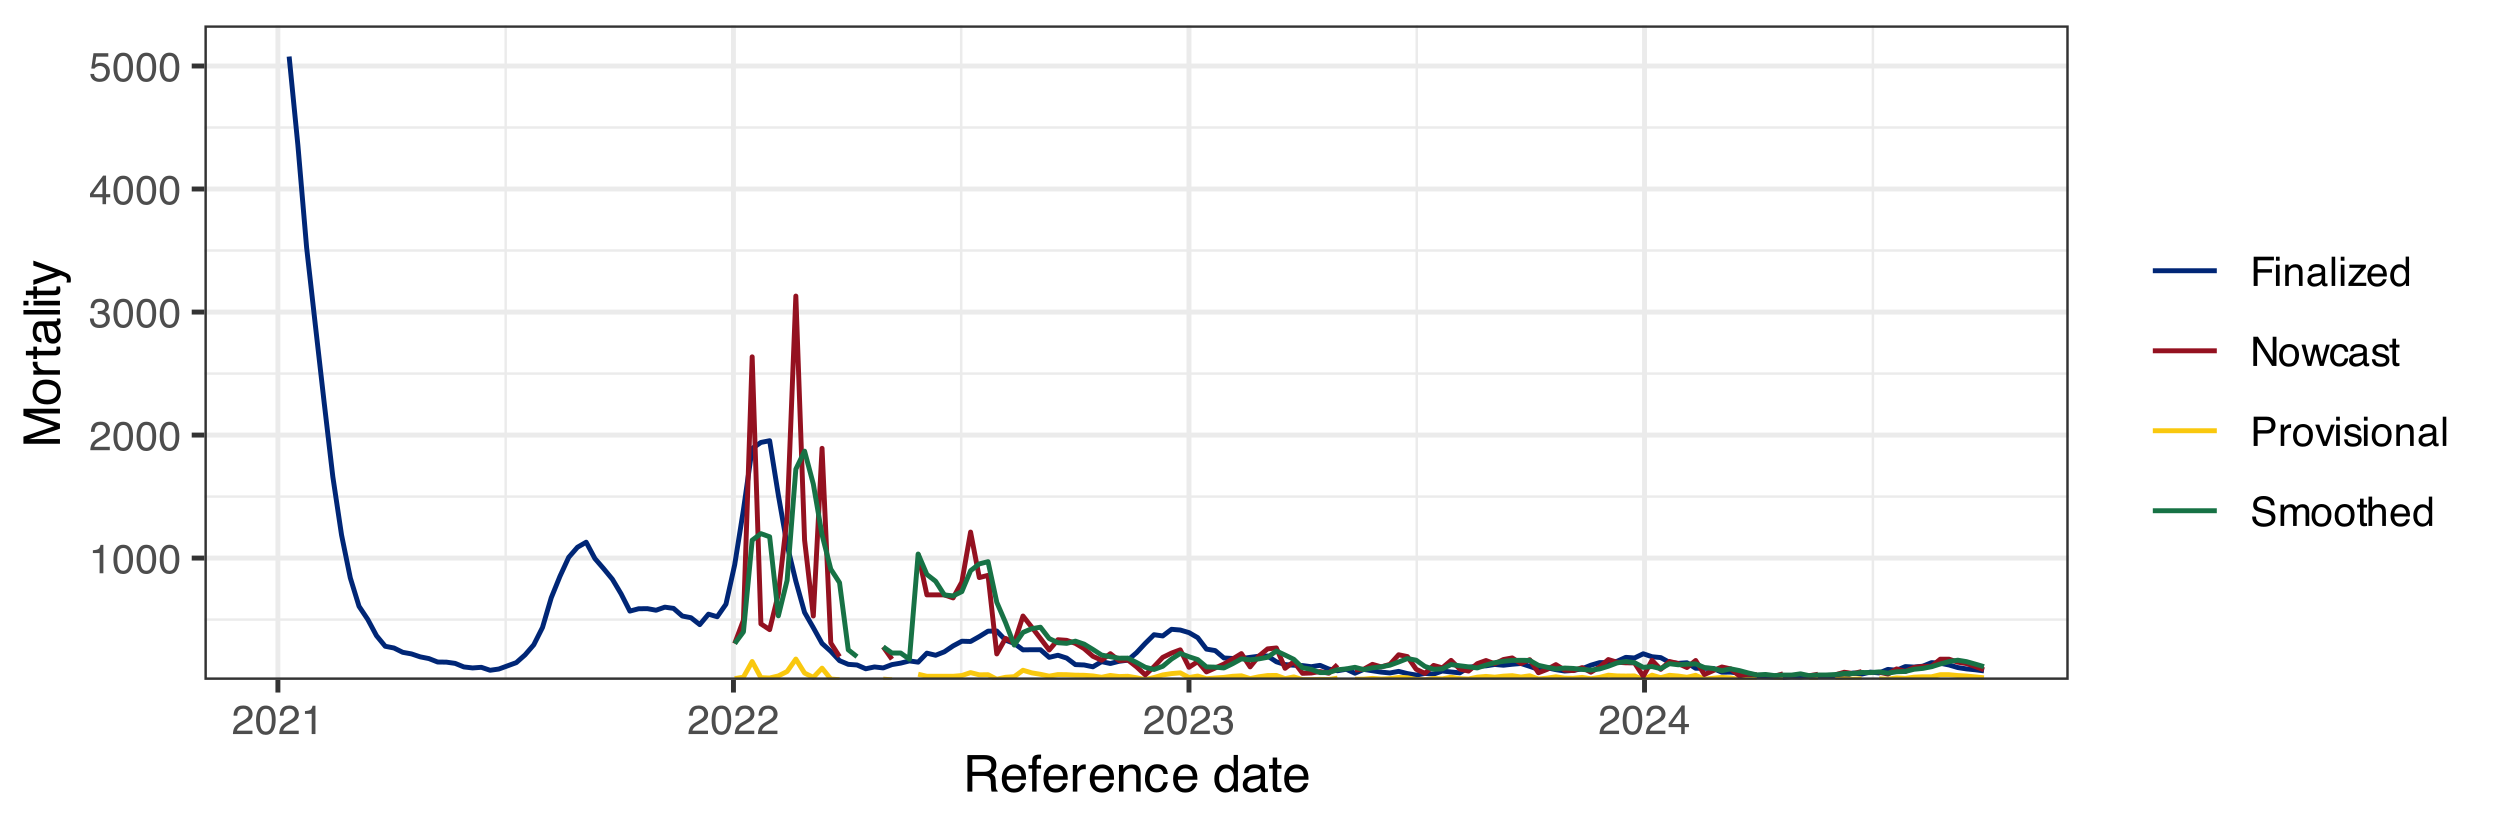 <?xml version="1.0" encoding="UTF-8"?>
<svg xmlns="http://www.w3.org/2000/svg" xmlns:xlink="http://www.w3.org/1999/xlink" width="540" height="180" viewBox="0 0 540 180">
<defs>
<g>
<g id="glyph-0-0">
<path d="M 0.281 0 L 0.281 -6.312 L 5.297 -6.312 L 5.297 0 Z M 4.5 -0.797 L 4.5 -5.516 L 1.078 -5.516 L 1.078 -0.797 Z M 4.5 -0.797 "/>
</g>
<g id="glyph-0-1">
<path d="M 0.844 -4.359 L 0.844 -4.953 C 1.395 -5.004 1.781 -5.094 2 -5.219 C 2.227 -5.344 2.395 -5.645 2.5 -6.125 L 3.109 -6.125 L 3.109 0 L 2.297 0 L 2.297 -4.359 Z M 0.844 -4.359 "/>
</g>
<g id="glyph-0-2">
<path d="M 2.375 -6.156 C 3.176 -6.156 3.754 -5.828 4.109 -5.172 C 4.379 -4.66 4.516 -3.961 4.516 -3.078 C 4.516 -2.242 4.391 -1.555 4.141 -1.016 C 3.785 -0.223 3.195 0.172 2.375 0.172 C 1.633 0.172 1.082 -0.148 0.719 -0.797 C 0.426 -1.328 0.281 -2.047 0.281 -2.953 C 0.281 -3.648 0.367 -4.25 0.547 -4.75 C 0.879 -5.688 1.488 -6.156 2.375 -6.156 Z M 2.375 -0.531 C 2.77 -0.531 3.086 -0.707 3.328 -1.062 C 3.566 -1.426 3.688 -2.086 3.688 -3.047 C 3.688 -3.754 3.598 -4.332 3.422 -4.781 C 3.254 -5.227 2.922 -5.453 2.422 -5.453 C 1.973 -5.453 1.641 -5.238 1.422 -4.812 C 1.211 -4.383 1.109 -3.754 1.109 -2.922 C 1.109 -2.297 1.176 -1.789 1.312 -1.406 C 1.52 -0.82 1.875 -0.531 2.375 -0.531 Z M 2.375 -0.531 "/>
</g>
<g id="glyph-0-3">
<path d="M 0.281 0 C 0.301 -0.531 0.406 -0.988 0.594 -1.375 C 0.789 -1.77 1.164 -2.129 1.719 -2.453 L 2.547 -2.922 C 2.91 -3.141 3.164 -3.328 3.312 -3.484 C 3.551 -3.711 3.672 -3.984 3.672 -4.297 C 3.672 -4.648 3.562 -4.93 3.344 -5.141 C 3.133 -5.359 2.848 -5.469 2.484 -5.469 C 1.961 -5.469 1.598 -5.266 1.391 -4.859 C 1.285 -4.648 1.227 -4.352 1.219 -3.969 L 0.422 -3.969 C 0.43 -4.5 0.531 -4.938 0.719 -5.281 C 1.051 -5.875 1.645 -6.172 2.5 -6.172 C 3.195 -6.172 3.707 -5.977 4.031 -5.594 C 4.363 -5.219 4.531 -4.797 4.531 -4.328 C 4.531 -3.836 4.352 -3.414 4 -3.062 C 3.801 -2.863 3.441 -2.617 2.922 -2.328 L 2.344 -2 C 2.062 -1.844 1.836 -1.695 1.672 -1.562 C 1.391 -1.312 1.211 -1.035 1.141 -0.734 L 4.5 -0.734 L 4.5 0 Z M 0.281 0 "/>
</g>
<g id="glyph-0-4">
<path d="M 2.281 0.172 C 1.551 0.172 1.02 -0.023 0.688 -0.422 C 0.363 -0.828 0.203 -1.316 0.203 -1.891 L 1.016 -1.891 C 1.047 -1.492 1.117 -1.203 1.234 -1.016 C 1.441 -0.691 1.805 -0.531 2.328 -0.531 C 2.734 -0.531 3.055 -0.641 3.297 -0.859 C 3.547 -1.078 3.672 -1.359 3.672 -1.703 C 3.672 -2.129 3.539 -2.426 3.281 -2.594 C 3.031 -2.758 2.672 -2.844 2.203 -2.844 C 2.148 -2.844 2.098 -2.844 2.047 -2.844 C 1.992 -2.844 1.941 -2.844 1.891 -2.844 L 1.891 -3.516 C 1.973 -3.516 2.039 -3.508 2.094 -3.5 C 2.145 -3.5 2.203 -3.5 2.266 -3.5 C 2.555 -3.5 2.797 -3.547 2.984 -3.641 C 3.305 -3.797 3.469 -4.082 3.469 -4.5 C 3.469 -4.801 3.359 -5.035 3.141 -5.203 C 2.922 -5.367 2.672 -5.453 2.391 -5.453 C 1.867 -5.453 1.508 -5.281 1.312 -4.938 C 1.207 -4.75 1.145 -4.477 1.125 -4.125 L 0.359 -4.125 C 0.359 -4.582 0.453 -4.973 0.641 -5.297 C 0.953 -5.867 1.504 -6.156 2.297 -6.156 C 2.93 -6.156 3.422 -6.016 3.766 -5.734 C 4.109 -5.461 4.281 -5.062 4.281 -4.531 C 4.281 -4.145 4.176 -3.836 3.969 -3.609 C 3.844 -3.461 3.68 -3.348 3.484 -3.266 C 3.805 -3.172 4.055 -3 4.234 -2.75 C 4.422 -2.5 4.516 -2.191 4.516 -1.828 C 4.516 -1.234 4.316 -0.75 3.922 -0.375 C 3.535 -0.008 2.988 0.172 2.281 0.172 Z M 2.281 0.172 "/>
</g>
<g id="glyph-0-5">
<path d="M 2.906 -2.172 L 2.906 -4.969 L 0.938 -2.172 Z M 2.922 0 L 2.922 -1.5 L 0.219 -1.5 L 0.219 -2.266 L 3.047 -6.172 L 3.688 -6.172 L 3.688 -2.172 L 4.594 -2.172 L 4.594 -1.5 L 3.688 -1.5 L 3.688 0 Z M 2.922 0 "/>
</g>
<g id="glyph-0-6">
<path d="M 1.094 -1.562 C 1.133 -1.125 1.336 -0.82 1.703 -0.656 C 1.879 -0.57 2.094 -0.531 2.344 -0.531 C 2.801 -0.531 3.141 -0.676 3.359 -0.969 C 3.578 -1.258 3.688 -1.582 3.688 -1.938 C 3.688 -2.363 3.555 -2.691 3.297 -2.922 C 3.035 -3.16 2.719 -3.281 2.344 -3.281 C 2.082 -3.281 1.852 -3.227 1.656 -3.125 C 1.469 -3.02 1.305 -2.879 1.172 -2.703 L 0.5 -2.734 L 0.969 -6.047 L 4.172 -6.047 L 4.172 -5.297 L 1.562 -5.297 L 1.297 -3.594 C 1.43 -3.695 1.566 -3.773 1.703 -3.828 C 1.93 -3.93 2.195 -3.984 2.5 -3.984 C 3.062 -3.984 3.535 -3.801 3.922 -3.438 C 4.316 -3.07 4.516 -2.609 4.516 -2.047 C 4.516 -1.461 4.332 -0.945 3.969 -0.5 C 3.613 -0.062 3.047 0.156 2.266 0.156 C 1.754 0.156 1.305 0.016 0.922 -0.266 C 0.547 -0.547 0.332 -0.977 0.281 -1.562 Z M 1.094 -1.562 "/>
</g>
<g id="glyph-0-7">
<path d="M 0.75 -6.312 L 5.125 -6.312 L 5.125 -5.531 L 1.609 -5.531 L 1.609 -3.625 L 4.703 -3.625 L 4.703 -2.875 L 1.609 -2.875 L 1.609 0 L 0.75 0 Z M 0.75 -6.312 "/>
</g>
<g id="glyph-0-8">
<path d="M 0.562 -4.578 L 1.359 -4.578 L 1.359 0 L 0.562 0 Z M 0.562 -6.312 L 1.359 -6.312 L 1.359 -5.438 L 0.562 -5.438 Z M 0.562 -6.312 "/>
</g>
<g id="glyph-0-9">
<path d="M 0.562 -4.594 L 1.297 -4.594 L 1.297 -3.953 C 1.516 -4.211 1.742 -4.398 1.984 -4.516 C 2.234 -4.641 2.508 -4.703 2.812 -4.703 C 3.457 -4.703 3.895 -4.473 4.125 -4.016 C 4.25 -3.766 4.312 -3.41 4.312 -2.953 L 4.312 0 L 3.531 0 L 3.531 -2.906 C 3.531 -3.176 3.488 -3.398 3.406 -3.578 C 3.27 -3.859 3.02 -4 2.656 -4 C 2.477 -4 2.328 -3.984 2.203 -3.953 C 1.992 -3.891 1.812 -3.766 1.656 -3.578 C 1.52 -3.422 1.43 -3.258 1.391 -3.094 C 1.359 -2.938 1.344 -2.707 1.344 -2.406 L 1.344 0 L 0.562 0 Z M 2.391 -4.719 Z M 2.391 -4.719 "/>
</g>
<g id="glyph-0-10">
<path d="M 1.156 -1.219 C 1.156 -1 1.238 -0.82 1.406 -0.688 C 1.57 -0.562 1.766 -0.5 1.984 -0.5 C 2.254 -0.5 2.52 -0.562 2.781 -0.688 C 3.207 -0.895 3.422 -1.238 3.422 -1.719 L 3.422 -2.344 C 3.328 -2.281 3.203 -2.227 3.047 -2.188 C 2.898 -2.145 2.754 -2.117 2.609 -2.109 L 2.141 -2.047 C 1.867 -2.004 1.66 -1.945 1.516 -1.875 C 1.273 -1.738 1.156 -1.52 1.156 -1.219 Z M 3.031 -2.781 C 3.207 -2.812 3.328 -2.891 3.391 -3.016 C 3.422 -3.078 3.438 -3.176 3.438 -3.312 C 3.438 -3.57 3.344 -3.758 3.156 -3.875 C 2.969 -4 2.703 -4.062 2.359 -4.062 C 1.953 -4.062 1.664 -3.953 1.5 -3.734 C 1.406 -3.609 1.344 -3.43 1.312 -3.203 L 0.594 -3.203 C 0.602 -3.766 0.785 -4.156 1.141 -4.375 C 1.492 -4.602 1.906 -4.719 2.375 -4.719 C 2.914 -4.719 3.352 -4.613 3.688 -4.406 C 4.02 -4.195 4.188 -3.875 4.188 -3.438 L 4.188 -0.797 C 4.188 -0.711 4.203 -0.645 4.234 -0.594 C 4.273 -0.551 4.348 -0.531 4.453 -0.531 C 4.484 -0.531 4.52 -0.531 4.562 -0.531 C 4.602 -0.531 4.648 -0.535 4.703 -0.547 L 4.703 0.016 C 4.578 0.055 4.484 0.078 4.422 0.078 C 4.359 0.086 4.273 0.094 4.172 0.094 C 3.898 0.094 3.707 0 3.594 -0.188 C 3.531 -0.281 3.484 -0.422 3.453 -0.609 C 3.297 -0.398 3.07 -0.219 2.781 -0.062 C 2.488 0.082 2.16 0.156 1.797 0.156 C 1.367 0.156 1.02 0.023 0.75 -0.234 C 0.488 -0.492 0.359 -0.816 0.359 -1.203 C 0.359 -1.629 0.488 -1.957 0.75 -2.188 C 1.02 -2.426 1.367 -2.578 1.797 -2.641 Z M 2.391 -4.719 Z M 2.391 -4.719 "/>
</g>
<g id="glyph-0-11">
<path d="M 0.594 -6.312 L 1.359 -6.312 L 1.359 0 L 0.594 0 Z M 0.594 -6.312 "/>
</g>
<g id="glyph-0-12">
<path d="M 0.219 -0.609 L 2.953 -3.906 L 0.422 -3.906 L 0.422 -4.594 L 3.984 -4.594 L 3.984 -3.969 L 1.281 -0.688 L 4.078 -0.688 L 4.078 0 L 0.219 0 Z M 2.219 -4.719 Z M 2.219 -4.719 "/>
</g>
<g id="glyph-0-13">
<path d="M 2.484 -4.703 C 2.805 -4.703 3.117 -4.625 3.422 -4.469 C 3.734 -4.32 3.969 -4.125 4.125 -3.875 C 4.281 -3.645 4.383 -3.375 4.438 -3.062 C 4.488 -2.852 4.516 -2.516 4.516 -2.047 L 1.141 -2.047 C 1.148 -1.586 1.258 -1.211 1.469 -0.922 C 1.676 -0.641 1.992 -0.5 2.422 -0.5 C 2.828 -0.5 3.148 -0.633 3.391 -0.906 C 3.523 -1.062 3.625 -1.238 3.688 -1.438 L 4.453 -1.438 C 4.43 -1.27 4.363 -1.082 4.25 -0.875 C 4.133 -0.664 4.004 -0.5 3.859 -0.375 C 3.629 -0.145 3.344 0.008 3 0.094 C 2.812 0.133 2.598 0.156 2.359 0.156 C 1.785 0.156 1.301 -0.051 0.906 -0.469 C 0.508 -0.883 0.312 -1.469 0.312 -2.219 C 0.312 -2.945 0.508 -3.539 0.906 -4 C 1.312 -4.469 1.836 -4.703 2.484 -4.703 Z M 3.719 -2.672 C 3.688 -3.004 3.613 -3.27 3.5 -3.469 C 3.281 -3.844 2.926 -4.031 2.438 -4.031 C 2.082 -4.031 1.785 -3.898 1.547 -3.641 C 1.305 -3.391 1.176 -3.066 1.156 -2.672 Z M 2.406 -4.719 Z M 2.406 -4.719 "/>
</g>
<g id="glyph-0-14">
<path d="M 1.062 -2.25 C 1.062 -1.75 1.164 -1.332 1.375 -1 C 1.582 -0.676 1.914 -0.516 2.375 -0.516 C 2.727 -0.516 3.02 -0.664 3.25 -0.969 C 3.488 -1.281 3.609 -1.723 3.609 -2.297 C 3.609 -2.879 3.488 -3.305 3.25 -3.578 C 3.008 -3.859 2.711 -4 2.359 -4 C 1.973 -4 1.66 -3.848 1.422 -3.547 C 1.18 -3.254 1.062 -2.82 1.062 -2.25 Z M 2.219 -4.688 C 2.57 -4.688 2.867 -4.609 3.109 -4.453 C 3.242 -4.367 3.398 -4.219 3.578 -4 L 3.578 -6.328 L 4.312 -6.328 L 4.312 0 L 3.625 0 L 3.625 -0.641 C 3.438 -0.359 3.219 -0.156 2.969 -0.031 C 2.727 0.094 2.453 0.156 2.141 0.156 C 1.617 0.156 1.172 -0.055 0.797 -0.484 C 0.422 -0.91 0.234 -1.484 0.234 -2.203 C 0.234 -2.867 0.406 -3.445 0.75 -3.938 C 1.094 -4.438 1.582 -4.688 2.219 -4.688 Z M 2.219 -4.688 "/>
</g>
<g id="glyph-0-15">
<path d="M 0.672 -6.312 L 1.672 -6.312 L 4.859 -1.203 L 4.859 -6.312 L 5.672 -6.312 L 5.672 0 L 4.719 0 L 1.484 -5.109 L 1.484 0 L 0.672 0 Z M 3.125 -6.312 Z M 3.125 -6.312 "/>
</g>
<g id="glyph-0-16">
<path d="M 2.391 -0.5 C 2.898 -0.5 3.25 -0.691 3.438 -1.078 C 3.633 -1.461 3.734 -1.895 3.734 -2.375 C 3.734 -2.801 3.664 -3.148 3.531 -3.422 C 3.312 -3.848 2.938 -4.062 2.406 -4.062 C 1.926 -4.062 1.578 -3.879 1.359 -3.516 C 1.148 -3.16 1.047 -2.727 1.047 -2.219 C 1.047 -1.727 1.148 -1.316 1.359 -0.984 C 1.578 -0.66 1.922 -0.5 2.391 -0.5 Z M 2.422 -4.734 C 3.016 -4.734 3.516 -4.535 3.922 -4.141 C 4.336 -3.742 4.547 -3.16 4.547 -2.391 C 4.547 -1.648 4.363 -1.035 4 -0.547 C 3.633 -0.066 3.07 0.172 2.312 0.172 C 1.688 0.172 1.188 -0.039 0.812 -0.469 C 0.438 -0.895 0.25 -1.473 0.25 -2.203 C 0.25 -2.973 0.445 -3.586 0.844 -4.047 C 1.238 -4.504 1.766 -4.734 2.422 -4.734 Z M 2.391 -4.719 Z M 2.391 -4.719 "/>
</g>
<g id="glyph-0-17">
<path d="M 0.922 -4.594 L 1.812 -0.969 L 2.703 -4.594 L 3.578 -4.594 L 4.469 -1 L 5.422 -4.594 L 6.188 -4.594 L 4.859 0 L 4.047 0 L 3.109 -3.562 L 2.203 0 L 1.406 0 L 0.078 -4.594 Z M 0.922 -4.594 "/>
</g>
<g id="glyph-0-18">
<path d="M 2.344 -4.734 C 2.863 -4.734 3.285 -4.609 3.609 -4.359 C 3.93 -4.109 4.125 -3.672 4.188 -3.047 L 3.438 -3.047 C 3.395 -3.336 3.289 -3.578 3.125 -3.766 C 2.957 -3.953 2.695 -4.047 2.344 -4.047 C 1.852 -4.047 1.5 -3.801 1.281 -3.312 C 1.145 -3.008 1.078 -2.629 1.078 -2.172 C 1.078 -1.703 1.172 -1.312 1.359 -1 C 1.555 -0.688 1.867 -0.531 2.297 -0.531 C 2.609 -0.531 2.859 -0.625 3.047 -0.812 C 3.234 -1.008 3.363 -1.281 3.438 -1.625 L 4.188 -1.625 C 4.102 -1.02 3.891 -0.57 3.547 -0.281 C 3.203 0 2.766 0.141 2.234 0.141 C 1.629 0.141 1.145 -0.078 0.781 -0.516 C 0.426 -0.961 0.25 -1.516 0.25 -2.172 C 0.25 -2.984 0.445 -3.613 0.844 -4.062 C 1.238 -4.508 1.738 -4.734 2.344 -4.734 Z M 2.219 -4.719 Z M 2.219 -4.719 "/>
</g>
<g id="glyph-0-19">
<path d="M 1.031 -1.438 C 1.051 -1.188 1.113 -0.988 1.219 -0.844 C 1.414 -0.602 1.754 -0.484 2.234 -0.484 C 2.516 -0.484 2.766 -0.539 2.984 -0.656 C 3.203 -0.781 3.312 -0.973 3.312 -1.234 C 3.312 -1.43 3.223 -1.582 3.047 -1.688 C 2.941 -1.75 2.723 -1.82 2.391 -1.906 L 1.781 -2.062 C 1.383 -2.164 1.094 -2.273 0.906 -2.391 C 0.57 -2.598 0.406 -2.891 0.406 -3.266 C 0.406 -3.691 0.562 -4.039 0.875 -4.312 C 1.195 -4.582 1.617 -4.719 2.141 -4.719 C 2.836 -4.719 3.336 -4.516 3.641 -4.109 C 3.836 -3.848 3.93 -3.57 3.922 -3.281 L 3.203 -3.281 C 3.18 -3.457 3.117 -3.613 3.016 -3.75 C 2.836 -3.957 2.531 -4.062 2.094 -4.062 C 1.801 -4.062 1.578 -4.004 1.422 -3.891 C 1.273 -3.773 1.203 -3.629 1.203 -3.453 C 1.203 -3.254 1.301 -3.094 1.5 -2.969 C 1.613 -2.895 1.781 -2.832 2 -2.781 L 2.516 -2.656 C 3.066 -2.52 3.438 -2.391 3.625 -2.266 C 3.926 -2.066 4.078 -1.754 4.078 -1.328 C 4.078 -0.922 3.922 -0.566 3.609 -0.266 C 3.305 0.023 2.832 0.172 2.188 0.172 C 1.508 0.172 1.023 0.02 0.734 -0.281 C 0.453 -0.594 0.301 -0.977 0.281 -1.438 Z M 2.172 -4.719 Z M 2.172 -4.719 "/>
</g>
<g id="glyph-0-20">
<path d="M 0.719 -5.891 L 1.5 -5.891 L 1.5 -4.594 L 2.234 -4.594 L 2.234 -3.969 L 1.5 -3.969 L 1.5 -0.969 C 1.5 -0.801 1.555 -0.691 1.672 -0.641 C 1.723 -0.609 1.82 -0.594 1.969 -0.594 C 2 -0.594 2.035 -0.594 2.078 -0.594 C 2.129 -0.594 2.18 -0.598 2.234 -0.609 L 2.234 0 C 2.148 0.02 2.055 0.035 1.953 0.047 C 1.859 0.066 1.758 0.078 1.656 0.078 C 1.289 0.078 1.039 -0.016 0.906 -0.203 C 0.781 -0.391 0.719 -0.629 0.719 -0.922 L 0.719 -3.969 L 0.094 -3.969 L 0.094 -4.594 L 0.719 -4.594 Z M 0.719 -5.891 "/>
</g>
<g id="glyph-0-21">
<path d="M 0.75 -6.312 L 3.594 -6.312 C 4.156 -6.312 4.609 -6.148 4.953 -5.828 C 5.297 -5.516 5.469 -5.07 5.469 -4.5 C 5.469 -4.008 5.312 -3.582 5 -3.219 C 4.695 -2.852 4.227 -2.672 3.594 -2.672 L 1.609 -2.672 L 1.609 0 L 0.75 0 Z M 4.594 -4.5 C 4.594 -4.957 4.422 -5.27 4.078 -5.438 C 3.891 -5.531 3.633 -5.578 3.312 -5.578 L 1.609 -5.578 L 1.609 -3.391 L 3.312 -3.391 C 3.695 -3.391 4.004 -3.469 4.234 -3.625 C 4.473 -3.789 4.594 -4.082 4.594 -4.5 Z M 4.594 -4.5 "/>
</g>
<g id="glyph-0-22">
<path d="M 0.594 -4.594 L 1.328 -4.594 L 1.328 -3.812 C 1.379 -3.957 1.523 -4.141 1.766 -4.359 C 2.004 -4.586 2.273 -4.703 2.578 -4.703 C 2.586 -4.703 2.609 -4.695 2.641 -4.688 C 2.68 -4.688 2.742 -4.688 2.828 -4.688 L 2.828 -3.859 C 2.773 -3.867 2.727 -3.875 2.688 -3.875 C 2.656 -3.883 2.617 -3.891 2.578 -3.891 C 2.18 -3.891 1.879 -3.766 1.672 -3.516 C 1.461 -3.266 1.359 -2.973 1.359 -2.641 L 1.359 0 L 0.594 0 Z M 0.594 -4.594 "/>
</g>
<g id="glyph-0-23">
<path d="M 0.938 -4.594 L 2.172 -0.859 L 3.453 -4.594 L 4.297 -4.594 L 2.562 0 L 1.75 0 L 0.047 -4.594 Z M 0.938 -4.594 "/>
</g>
<g id="glyph-0-24">
<path d="M 1.234 -2.031 C 1.254 -1.676 1.336 -1.383 1.484 -1.156 C 1.766 -0.738 2.266 -0.531 2.984 -0.531 C 3.305 -0.531 3.598 -0.578 3.859 -0.672 C 4.367 -0.848 4.625 -1.164 4.625 -1.625 C 4.625 -1.969 4.516 -2.211 4.297 -2.359 C 4.078 -2.504 3.738 -2.629 3.281 -2.734 L 2.422 -2.922 C 1.859 -3.055 1.461 -3.195 1.234 -3.344 C 0.836 -3.602 0.641 -4 0.641 -4.531 C 0.641 -5.094 0.832 -5.555 1.219 -5.922 C 1.613 -6.285 2.172 -6.469 2.891 -6.469 C 3.555 -6.469 4.117 -6.305 4.578 -5.984 C 5.035 -5.672 5.266 -5.16 5.266 -4.453 L 4.469 -4.453 C 4.426 -4.797 4.332 -5.055 4.188 -5.234 C 3.926 -5.566 3.484 -5.734 2.859 -5.734 C 2.359 -5.734 2 -5.625 1.781 -5.406 C 1.562 -5.195 1.453 -4.953 1.453 -4.672 C 1.453 -4.359 1.578 -4.133 1.828 -4 C 2.004 -3.906 2.391 -3.789 2.984 -3.656 L 3.859 -3.453 C 4.285 -3.348 4.617 -3.211 4.859 -3.047 C 5.254 -2.754 5.453 -2.328 5.453 -1.766 C 5.453 -1.066 5.195 -0.566 4.688 -0.266 C 4.188 0.035 3.598 0.188 2.922 0.188 C 2.141 0.188 1.523 -0.016 1.078 -0.422 C 0.629 -0.816 0.41 -1.352 0.422 -2.031 Z M 2.953 -6.484 Z M 2.953 -6.484 "/>
</g>
<g id="glyph-0-25">
<path d="M 0.562 -4.594 L 1.328 -4.594 L 1.328 -3.953 C 1.516 -4.172 1.68 -4.332 1.828 -4.438 C 2.086 -4.613 2.379 -4.703 2.703 -4.703 C 3.066 -4.703 3.359 -4.613 3.578 -4.438 C 3.703 -4.332 3.816 -4.18 3.922 -3.984 C 4.098 -4.223 4.301 -4.398 4.531 -4.516 C 4.758 -4.641 5.02 -4.703 5.312 -4.703 C 5.926 -4.703 6.348 -4.477 6.578 -4.031 C 6.691 -3.789 6.75 -3.469 6.75 -3.062 L 6.75 0 L 5.953 0 L 5.953 -3.203 C 5.953 -3.504 5.875 -3.711 5.719 -3.828 C 5.57 -3.941 5.383 -4 5.156 -4 C 4.852 -4 4.594 -3.895 4.375 -3.688 C 4.156 -3.488 4.047 -3.148 4.047 -2.672 L 4.047 0 L 3.266 0 L 3.266 -3 C 3.266 -3.312 3.227 -3.539 3.156 -3.688 C 3.039 -3.895 2.82 -4 2.5 -4 C 2.207 -4 1.941 -3.883 1.703 -3.656 C 1.461 -3.438 1.344 -3.031 1.344 -2.438 L 1.344 0 L 0.562 0 Z M 0.562 -4.594 "/>
</g>
<g id="glyph-0-26">
<path d="M 0.562 -6.328 L 1.344 -6.328 L 1.344 -3.984 C 1.52 -4.211 1.68 -4.375 1.828 -4.469 C 2.078 -4.633 2.391 -4.719 2.766 -4.719 C 3.43 -4.719 3.883 -4.484 4.125 -4.016 C 4.25 -3.754 4.312 -3.398 4.312 -2.953 L 4.312 0 L 3.516 0 L 3.516 -2.906 C 3.516 -3.238 3.473 -3.484 3.391 -3.641 C 3.254 -3.891 2.992 -4.016 2.609 -4.016 C 2.285 -4.016 1.992 -3.906 1.734 -3.688 C 1.473 -3.469 1.344 -3.051 1.344 -2.438 L 1.344 0 L 0.562 0 Z M 0.562 -6.328 "/>
</g>
<g id="glyph-1-0">
<path d="M 0.359 0 L 0.359 -7.891 L 6.625 -7.891 L 6.625 0 Z M 5.625 -0.984 L 5.625 -6.906 L 1.344 -6.906 L 1.344 -0.984 Z M 5.625 -0.984 "/>
</g>
<g id="glyph-1-1">
<path d="M 4.5 -4.281 C 5.008 -4.281 5.41 -4.379 5.703 -4.578 C 5.992 -4.773 6.141 -5.133 6.141 -5.656 C 6.141 -6.219 5.93 -6.602 5.516 -6.812 C 5.297 -6.914 5.004 -6.969 4.641 -6.969 L 2.031 -6.969 L 2.031 -4.281 Z M 0.969 -7.891 L 4.625 -7.891 C 5.219 -7.891 5.711 -7.801 6.109 -7.625 C 6.848 -7.289 7.219 -6.672 7.219 -5.766 C 7.219 -5.285 7.117 -4.895 6.922 -4.594 C 6.734 -4.301 6.461 -4.062 6.109 -3.875 C 6.41 -3.75 6.641 -3.582 6.797 -3.375 C 6.953 -3.176 7.039 -2.848 7.062 -2.391 L 7.094 -1.328 C 7.102 -1.023 7.129 -0.801 7.172 -0.656 C 7.234 -0.406 7.348 -0.242 7.516 -0.172 L 7.516 0 L 6.203 0 C 6.172 -0.07 6.145 -0.16 6.125 -0.266 C 6.102 -0.367 6.082 -0.578 6.062 -0.891 L 6 -2.203 C 5.977 -2.711 5.789 -3.055 5.438 -3.234 C 5.227 -3.336 4.906 -3.391 4.469 -3.391 L 2.031 -3.391 L 2.031 0 L 0.969 0 Z M 0.969 -7.891 "/>
</g>
<g id="glyph-1-2">
<path d="M 3.109 -5.875 C 3.516 -5.875 3.906 -5.781 4.281 -5.594 C 4.664 -5.406 4.961 -5.156 5.172 -4.844 C 5.359 -4.562 5.484 -4.223 5.547 -3.828 C 5.609 -3.566 5.641 -3.145 5.641 -2.562 L 1.422 -2.562 C 1.441 -1.977 1.578 -1.508 1.828 -1.156 C 2.086 -0.812 2.488 -0.641 3.031 -0.641 C 3.539 -0.641 3.945 -0.805 4.25 -1.141 C 4.414 -1.328 4.535 -1.551 4.609 -1.812 L 5.562 -1.812 C 5.531 -1.594 5.441 -1.352 5.297 -1.094 C 5.16 -0.832 5.004 -0.625 4.828 -0.469 C 4.535 -0.176 4.176 0.02 3.75 0.125 C 3.508 0.176 3.242 0.203 2.953 0.203 C 2.234 0.203 1.625 -0.055 1.125 -0.578 C 0.633 -1.098 0.391 -1.828 0.391 -2.766 C 0.391 -3.691 0.641 -4.441 1.141 -5.016 C 1.641 -5.586 2.297 -5.875 3.109 -5.875 Z M 4.641 -3.328 C 4.609 -3.754 4.52 -4.094 4.375 -4.344 C 4.102 -4.801 3.66 -5.031 3.047 -5.031 C 2.598 -5.031 2.223 -4.867 1.922 -4.547 C 1.629 -4.234 1.473 -3.828 1.453 -3.328 Z M 3.016 -5.891 Z M 3.016 -5.891 "/>
</g>
<g id="glyph-1-3">
<path d="M 0.953 -6.625 C 0.961 -7.031 1.031 -7.328 1.156 -7.516 C 1.383 -7.836 1.82 -8 2.469 -8 C 2.531 -8 2.594 -8 2.656 -8 C 2.719 -8 2.789 -7.992 2.875 -7.984 L 2.875 -7.094 C 2.77 -7.102 2.695 -7.109 2.656 -7.109 C 2.613 -7.109 2.57 -7.109 2.531 -7.109 C 2.238 -7.109 2.062 -7.031 2 -6.875 C 1.945 -6.727 1.922 -6.344 1.922 -5.719 L 2.875 -5.719 L 2.875 -4.969 L 1.906 -4.969 L 1.906 0 L 0.953 0 L 0.953 -4.969 L 0.156 -4.969 L 0.156 -5.719 L 0.953 -5.719 Z M 0.953 -6.625 "/>
</g>
<g id="glyph-1-4">
<path d="M 0.734 -5.75 L 1.656 -5.75 L 1.656 -4.766 C 1.727 -4.953 1.91 -5.18 2.203 -5.453 C 2.492 -5.734 2.832 -5.875 3.219 -5.875 C 3.238 -5.875 3.27 -5.875 3.312 -5.875 C 3.352 -5.875 3.426 -5.867 3.531 -5.859 L 3.531 -4.828 C 3.477 -4.836 3.426 -4.844 3.375 -4.844 C 3.32 -4.852 3.27 -4.859 3.219 -4.859 C 2.727 -4.859 2.352 -4.703 2.094 -4.391 C 1.832 -4.078 1.703 -3.719 1.703 -3.312 L 1.703 0 L 0.734 0 Z M 0.734 -5.75 "/>
</g>
<g id="glyph-1-5">
<path d="M 0.703 -5.75 L 1.625 -5.75 L 1.625 -4.938 C 1.895 -5.27 2.18 -5.508 2.484 -5.656 C 2.797 -5.801 3.133 -5.875 3.5 -5.875 C 4.32 -5.875 4.875 -5.594 5.156 -5.031 C 5.312 -4.719 5.391 -4.27 5.391 -3.688 L 5.391 0 L 4.422 0 L 4.422 -3.625 C 4.422 -3.977 4.367 -4.258 4.266 -4.469 C 4.086 -4.832 3.773 -5.016 3.328 -5.016 C 3.098 -5.016 2.91 -4.988 2.766 -4.938 C 2.492 -4.863 2.258 -4.707 2.062 -4.469 C 1.906 -4.281 1.801 -4.082 1.75 -3.875 C 1.695 -3.676 1.672 -3.391 1.672 -3.016 L 1.672 0 L 0.703 0 Z M 2.984 -5.891 Z M 2.984 -5.891 "/>
</g>
<g id="glyph-1-6">
<path d="M 2.922 -5.922 C 3.578 -5.922 4.109 -5.758 4.516 -5.438 C 4.922 -5.125 5.164 -4.582 5.25 -3.812 L 4.297 -3.812 C 4.242 -4.164 4.113 -4.457 3.906 -4.688 C 3.707 -4.926 3.379 -5.047 2.922 -5.047 C 2.305 -5.047 1.867 -4.75 1.609 -4.156 C 1.43 -3.758 1.344 -3.273 1.344 -2.703 C 1.344 -2.129 1.461 -1.645 1.703 -1.25 C 1.953 -0.852 2.336 -0.656 2.859 -0.656 C 3.266 -0.656 3.582 -0.773 3.812 -1.016 C 4.051 -1.266 4.211 -1.602 4.297 -2.031 L 5.25 -2.031 C 5.133 -1.27 4.863 -0.711 4.438 -0.359 C 4.008 -0.004 3.457 0.172 2.781 0.172 C 2.031 0.172 1.43 -0.102 0.984 -0.656 C 0.535 -1.207 0.312 -1.895 0.312 -2.719 C 0.312 -3.727 0.555 -4.516 1.047 -5.078 C 1.535 -5.641 2.16 -5.922 2.922 -5.922 Z M 2.781 -5.891 Z M 2.781 -5.891 "/>
</g>
<g id="glyph-1-7">
</g>
<g id="glyph-1-8">
<path d="M 1.328 -2.812 C 1.328 -2.195 1.457 -1.68 1.719 -1.266 C 1.977 -0.848 2.395 -0.641 2.969 -0.641 C 3.414 -0.641 3.781 -0.832 4.062 -1.219 C 4.352 -1.602 4.5 -2.156 4.5 -2.875 C 4.5 -3.602 4.348 -4.141 4.047 -4.484 C 3.754 -4.836 3.391 -5.016 2.953 -5.016 C 2.473 -5.016 2.082 -4.828 1.781 -4.453 C 1.477 -4.078 1.328 -3.531 1.328 -2.812 Z M 2.781 -5.859 C 3.219 -5.859 3.586 -5.766 3.891 -5.578 C 4.055 -5.473 4.25 -5.285 4.469 -5.016 L 4.469 -7.922 L 5.391 -7.922 L 5.391 0 L 4.531 0 L 4.531 -0.797 C 4.301 -0.441 4.031 -0.188 3.719 -0.031 C 3.414 0.125 3.066 0.203 2.672 0.203 C 2.023 0.203 1.469 -0.062 1 -0.594 C 0.531 -1.133 0.297 -1.852 0.297 -2.75 C 0.297 -3.594 0.508 -4.32 0.938 -4.938 C 1.363 -5.551 1.977 -5.859 2.781 -5.859 Z M 2.781 -5.859 "/>
</g>
<g id="glyph-1-9">
<path d="M 1.453 -1.531 C 1.453 -1.25 1.551 -1.023 1.75 -0.859 C 1.957 -0.703 2.203 -0.625 2.484 -0.625 C 2.816 -0.625 3.145 -0.703 3.469 -0.859 C 4.008 -1.117 4.281 -1.551 4.281 -2.156 L 4.281 -2.922 C 4.156 -2.848 4 -2.785 3.812 -2.734 C 3.633 -2.691 3.453 -2.656 3.266 -2.625 L 2.688 -2.562 C 2.332 -2.508 2.066 -2.438 1.891 -2.344 C 1.598 -2.164 1.453 -1.895 1.453 -1.531 Z M 3.797 -3.484 C 4.016 -3.516 4.16 -3.609 4.234 -3.766 C 4.273 -3.848 4.297 -3.973 4.297 -4.141 C 4.297 -4.461 4.176 -4.695 3.938 -4.844 C 3.707 -5 3.375 -5.078 2.938 -5.078 C 2.438 -5.078 2.082 -4.941 1.875 -4.672 C 1.75 -4.516 1.672 -4.289 1.641 -4 L 0.734 -4 C 0.754 -4.707 0.984 -5.195 1.422 -5.469 C 1.867 -5.75 2.383 -5.891 2.969 -5.891 C 3.645 -5.891 4.191 -5.758 4.609 -5.5 C 5.035 -5.25 5.25 -4.848 5.25 -4.297 L 5.25 -0.984 C 5.25 -0.891 5.266 -0.812 5.297 -0.75 C 5.336 -0.688 5.426 -0.656 5.562 -0.656 C 5.602 -0.656 5.648 -0.656 5.703 -0.656 C 5.766 -0.664 5.82 -0.676 5.875 -0.688 L 5.875 0.031 C 5.727 0.07 5.613 0.098 5.531 0.109 C 5.457 0.117 5.352 0.125 5.219 0.125 C 4.883 0.125 4.641 0.004 4.484 -0.234 C 4.41 -0.359 4.359 -0.535 4.328 -0.766 C 4.129 -0.504 3.844 -0.281 3.469 -0.094 C 3.102 0.094 2.695 0.188 2.25 0.188 C 1.719 0.188 1.281 0.023 0.938 -0.297 C 0.602 -0.617 0.438 -1.023 0.438 -1.516 C 0.438 -2.047 0.602 -2.457 0.938 -2.75 C 1.27 -3.039 1.707 -3.223 2.25 -3.297 Z M 2.984 -5.891 Z M 2.984 -5.891 "/>
</g>
<g id="glyph-1-10">
<path d="M 0.906 -7.359 L 1.875 -7.359 L 1.875 -5.75 L 2.797 -5.75 L 2.797 -4.969 L 1.875 -4.969 L 1.875 -1.203 C 1.875 -1.004 1.941 -0.875 2.078 -0.812 C 2.16 -0.77 2.285 -0.75 2.453 -0.75 C 2.504 -0.75 2.555 -0.75 2.609 -0.75 C 2.66 -0.75 2.723 -0.754 2.797 -0.766 L 2.797 0 C 2.68 0.031 2.562 0.051 2.438 0.062 C 2.32 0.082 2.195 0.094 2.062 0.094 C 1.613 0.094 1.305 -0.02 1.141 -0.25 C 0.984 -0.488 0.906 -0.789 0.906 -1.156 L 0.906 -4.969 L 0.125 -4.969 L 0.125 -5.75 L 0.906 -5.75 Z M 0.906 -7.359 "/>
</g>
<g id="glyph-2-0">
<path d="M 0 -0.359 L -7.891 -0.359 L -7.891 -6.625 L 0 -6.625 Z M -0.984 -5.625 L -6.906 -5.625 L -6.906 -1.344 L -0.984 -1.344 Z M -0.984 -5.625 "/>
</g>
<g id="glyph-2-1">
<path d="M -7.891 -0.812 L -7.891 -2.344 L -1.219 -4.609 L -7.891 -6.859 L -7.891 -8.375 L 0 -8.375 L 0 -7.359 L -4.656 -7.359 C -4.82 -7.359 -5.086 -7.359 -5.453 -7.359 C -5.828 -7.367 -6.227 -7.375 -6.656 -7.375 L 0 -5.125 L 0 -4.078 L -6.656 -1.812 L -6.406 -1.812 C -6.219 -1.812 -5.926 -1.812 -5.531 -1.812 C -5.133 -1.82 -4.844 -1.828 -4.656 -1.828 L 0 -1.828 L 0 -0.812 Z M -7.891 -0.812 "/>
</g>
<g id="glyph-2-2">
<path d="M -0.625 -2.984 C -0.625 -3.629 -0.863 -4.07 -1.344 -4.312 C -1.832 -4.551 -2.375 -4.672 -2.969 -4.672 C -3.508 -4.672 -3.945 -4.582 -4.281 -4.406 C -4.812 -4.133 -5.078 -3.664 -5.078 -3 C -5.078 -2.406 -4.848 -1.973 -4.391 -1.703 C -3.941 -1.441 -3.398 -1.312 -2.766 -1.312 C -2.148 -1.312 -1.641 -1.441 -1.234 -1.703 C -0.828 -1.973 -0.625 -2.398 -0.625 -2.984 Z M -5.922 -3.031 C -5.922 -3.77 -5.672 -4.395 -5.172 -4.906 C -4.68 -5.414 -3.957 -5.672 -3 -5.672 C -2.07 -5.672 -1.305 -5.445 -0.703 -5 C -0.098 -4.551 0.203 -3.852 0.203 -2.906 C 0.203 -2.113 -0.062 -1.484 -0.594 -1.016 C -1.125 -0.547 -1.844 -0.312 -2.75 -0.312 C -3.719 -0.312 -4.488 -0.555 -5.062 -1.047 C -5.633 -1.535 -5.922 -2.195 -5.922 -3.031 Z M -5.891 -3 Z M -5.891 -3 "/>
</g>
<g id="glyph-2-3">
<path d="M -5.75 -0.734 L -5.75 -1.656 L -4.766 -1.656 C -4.953 -1.727 -5.18 -1.91 -5.453 -2.203 C -5.734 -2.492 -5.875 -2.832 -5.875 -3.219 C -5.875 -3.238 -5.875 -3.27 -5.875 -3.312 C -5.875 -3.352 -5.867 -3.426 -5.859 -3.531 L -4.828 -3.531 C -4.836 -3.477 -4.844 -3.426 -4.844 -3.375 C -4.852 -3.32 -4.859 -3.27 -4.859 -3.219 C -4.859 -2.727 -4.703 -2.352 -4.391 -2.094 C -4.078 -1.832 -3.719 -1.703 -3.312 -1.703 L 0 -1.703 L 0 -0.734 Z M -5.75 -0.734 "/>
</g>
<g id="glyph-2-4">
<path d="M -7.359 -0.906 L -7.359 -1.875 L -5.75 -1.875 L -5.75 -2.797 L -4.969 -2.797 L -4.969 -1.875 L -1.203 -1.875 C -1.004 -1.875 -0.875 -1.941 -0.812 -2.078 C -0.77 -2.16 -0.75 -2.285 -0.75 -2.453 C -0.75 -2.504 -0.75 -2.555 -0.75 -2.609 C -0.75 -2.66 -0.754 -2.723 -0.766 -2.797 L 0 -2.797 C 0.031 -2.68 0.051 -2.562 0.062 -2.438 C 0.082 -2.32 0.094 -2.195 0.094 -2.062 C 0.094 -1.613 -0.02 -1.305 -0.25 -1.141 C -0.488 -0.984 -0.789 -0.906 -1.156 -0.906 L -4.969 -0.906 L -4.969 -0.125 L -5.75 -0.125 L -5.75 -0.906 Z M -7.359 -0.906 "/>
</g>
<g id="glyph-2-5">
<path d="M -1.531 -1.453 C -1.25 -1.453 -1.023 -1.551 -0.859 -1.75 C -0.703 -1.957 -0.625 -2.203 -0.625 -2.484 C -0.625 -2.816 -0.703 -3.145 -0.859 -3.469 C -1.117 -4.008 -1.551 -4.281 -2.156 -4.281 L -2.922 -4.281 C -2.848 -4.156 -2.785 -4 -2.734 -3.812 C -2.691 -3.633 -2.656 -3.453 -2.625 -3.266 L -2.562 -2.688 C -2.508 -2.332 -2.438 -2.066 -2.344 -1.891 C -2.164 -1.598 -1.895 -1.453 -1.531 -1.453 Z M -3.484 -3.797 C -3.516 -4.016 -3.609 -4.16 -3.766 -4.234 C -3.848 -4.273 -3.973 -4.297 -4.141 -4.297 C -4.461 -4.297 -4.695 -4.176 -4.844 -3.938 C -5 -3.707 -5.078 -3.375 -5.078 -2.938 C -5.078 -2.438 -4.941 -2.082 -4.672 -1.875 C -4.516 -1.75 -4.289 -1.672 -4 -1.641 L -4 -0.734 C -4.707 -0.754 -5.195 -0.984 -5.469 -1.422 C -5.75 -1.867 -5.891 -2.383 -5.891 -2.969 C -5.891 -3.645 -5.758 -4.191 -5.5 -4.609 C -5.25 -5.035 -4.848 -5.25 -4.297 -5.25 L -0.984 -5.25 C -0.891 -5.25 -0.812 -5.266 -0.75 -5.297 C -0.688 -5.336 -0.656 -5.426 -0.656 -5.562 C -0.656 -5.602 -0.656 -5.648 -0.656 -5.703 C -0.664 -5.766 -0.676 -5.82 -0.688 -5.875 L 0.031 -5.875 C 0.07 -5.727 0.098 -5.613 0.109 -5.531 C 0.117 -5.457 0.125 -5.352 0.125 -5.219 C 0.125 -4.883 0.004 -4.641 -0.234 -4.484 C -0.359 -4.41 -0.535 -4.359 -0.766 -4.328 C -0.504 -4.129 -0.281 -3.844 -0.094 -3.469 C 0.094 -3.102 0.188 -2.695 0.188 -2.25 C 0.188 -1.719 0.023 -1.281 -0.297 -0.938 C -0.617 -0.602 -1.023 -0.438 -1.516 -0.438 C -2.047 -0.438 -2.457 -0.602 -2.75 -0.938 C -3.039 -1.27 -3.223 -1.707 -3.297 -2.25 Z M -5.891 -2.984 Z M -5.891 -2.984 "/>
</g>
<g id="glyph-2-6">
<path d="M -7.891 -0.734 L -7.891 -1.703 L 0 -1.703 L 0 -0.734 Z M -7.891 -0.734 "/>
</g>
<g id="glyph-2-7">
<path d="M -5.719 -0.703 L -5.719 -1.688 L 0 -1.688 L 0 -0.703 Z M -7.891 -0.703 L -7.891 -1.688 L -6.797 -1.688 L -6.797 -0.703 Z M -7.891 -0.703 "/>
</g>
<g id="glyph-2-8">
<path d="M -5.75 -4.297 L -5.75 -5.375 C -5.383 -5.238 -4.547 -4.938 -3.234 -4.469 C -2.242 -4.113 -1.438 -3.816 -0.812 -3.578 C 0.656 -3.023 1.551 -2.633 1.875 -2.406 C 2.195 -2.176 2.359 -1.781 2.359 -1.219 C 2.359 -1.082 2.352 -0.977 2.344 -0.906 C 2.332 -0.832 2.312 -0.742 2.281 -0.641 L 1.406 -0.641 C 1.445 -0.805 1.473 -0.926 1.484 -1 C 1.492 -1.07 1.5 -1.141 1.5 -1.203 C 1.5 -1.379 1.469 -1.508 1.406 -1.594 C 1.352 -1.676 1.285 -1.75 1.203 -1.812 C 1.172 -1.82 1.02 -1.883 0.75 -2 C 0.488 -2.113 0.297 -2.191 0.172 -2.234 L -5.75 -0.109 L -5.75 -1.203 L -1.062 -2.75 Z M -5.891 -2.75 Z M -5.891 -2.75 "/>
</g>
</g>
<clipPath id="clip-0">
<path clip-rule="nonzero" d="M 44.152 5.48 L 446.844 5.48 L 446.844 146.852 L 44.152 146.852 Z M 44.152 5.48 "/>
</clipPath>
<clipPath id="clip-1">
<path clip-rule="nonzero" d="M 44.152 133 L 446.844 133 L 446.844 135 L 44.152 135 Z M 44.152 133 "/>
</clipPath>
<clipPath id="clip-2">
<path clip-rule="nonzero" d="M 44.152 106 L 446.844 106 L 446.844 108 L 44.152 108 Z M 44.152 106 "/>
</clipPath>
<clipPath id="clip-3">
<path clip-rule="nonzero" d="M 44.152 80 L 446.844 80 L 446.844 81 L 44.152 81 Z M 44.152 80 "/>
</clipPath>
<clipPath id="clip-4">
<path clip-rule="nonzero" d="M 44.152 53 L 446.844 53 L 446.844 55 L 44.152 55 Z M 44.152 53 "/>
</clipPath>
<clipPath id="clip-5">
<path clip-rule="nonzero" d="M 44.152 27 L 446.844 27 L 446.844 28 L 44.152 28 Z M 44.152 27 "/>
</clipPath>
<clipPath id="clip-6">
<path clip-rule="nonzero" d="M 108 5.48 L 110 5.48 L 110 146.852 L 108 146.852 Z M 108 5.48 "/>
</clipPath>
<clipPath id="clip-7">
<path clip-rule="nonzero" d="M 207 5.48 L 208 5.48 L 208 146.852 L 207 146.852 Z M 207 5.48 "/>
</clipPath>
<clipPath id="clip-8">
<path clip-rule="nonzero" d="M 305 5.48 L 307 5.48 L 307 146.852 L 305 146.852 Z M 305 5.48 "/>
</clipPath>
<clipPath id="clip-9">
<path clip-rule="nonzero" d="M 404 5.48 L 405 5.48 L 405 146.852 L 404 146.852 Z M 404 5.48 "/>
</clipPath>
<clipPath id="clip-10">
<path clip-rule="nonzero" d="M 44.152 120 L 446.844 120 L 446.844 122 L 44.152 122 Z M 44.152 120 "/>
</clipPath>
<clipPath id="clip-11">
<path clip-rule="nonzero" d="M 44.152 93 L 446.844 93 L 446.844 95 L 44.152 95 Z M 44.152 93 "/>
</clipPath>
<clipPath id="clip-12">
<path clip-rule="nonzero" d="M 44.152 66 L 446.844 66 L 446.844 68 L 44.152 68 Z M 44.152 66 "/>
</clipPath>
<clipPath id="clip-13">
<path clip-rule="nonzero" d="M 44.152 40 L 446.844 40 L 446.844 42 L 44.152 42 Z M 44.152 40 "/>
</clipPath>
<clipPath id="clip-14">
<path clip-rule="nonzero" d="M 44.152 13 L 446.844 13 L 446.844 15 L 44.152 15 Z M 44.152 13 "/>
</clipPath>
<clipPath id="clip-15">
<path clip-rule="nonzero" d="M 59 5.48 L 61 5.48 L 61 146.852 L 59 146.852 Z M 59 5.48 "/>
</clipPath>
<clipPath id="clip-16">
<path clip-rule="nonzero" d="M 157 5.48 L 159 5.48 L 159 146.852 L 157 146.852 Z M 157 5.48 "/>
</clipPath>
<clipPath id="clip-17">
<path clip-rule="nonzero" d="M 256 5.48 L 258 5.48 L 258 146.852 L 256 146.852 Z M 256 5.48 "/>
</clipPath>
<clipPath id="clip-18">
<path clip-rule="nonzero" d="M 354 5.48 L 356 5.48 L 356 146.852 L 354 146.852 Z M 354 5.48 "/>
</clipPath>
<clipPath id="clip-19">
<path clip-rule="nonzero" d="M 61 11 L 430 11 L 430 146.852 L 61 146.852 Z M 61 11 "/>
</clipPath>
<clipPath id="clip-20">
<path clip-rule="nonzero" d="M 158 141 L 182 141 L 182 146.852 L 158 146.852 Z M 158 141 "/>
</clipPath>
<clipPath id="clip-21">
<path clip-rule="nonzero" d="M 190 146 L 194 146 L 194 146.852 L 190 146.852 Z M 190 146 "/>
</clipPath>
<clipPath id="clip-22">
<path clip-rule="nonzero" d="M 197 144 L 290 144 L 290 146.852 L 197 146.852 Z M 197 144 "/>
</clipPath>
<clipPath id="clip-23">
<path clip-rule="nonzero" d="M 292 145 L 381 145 L 381 146.852 L 292 146.852 Z M 292 145 "/>
</clipPath>
<clipPath id="clip-24">
<path clip-rule="nonzero" d="M 382 146 L 386 146 L 386 146.852 L 382 146.852 Z M 382 146 "/>
</clipPath>
<clipPath id="clip-25">
<path clip-rule="nonzero" d="M 390 146 L 394 146 L 394 146.852 L 390 146.852 Z M 390 146 "/>
</clipPath>
<clipPath id="clip-26">
<path clip-rule="nonzero" d="M 395 146 L 403 146 L 403 146.852 L 395 146.852 Z M 395 146 "/>
</clipPath>
<clipPath id="clip-27">
<path clip-rule="nonzero" d="M 405 145 L 430 145 L 430 146.852 L 405 146.852 Z M 405 145 "/>
</clipPath>
<clipPath id="clip-28">
<path clip-rule="nonzero" d="M 197 114 L 290 114 L 290 146.852 L 197 146.852 Z M 197 114 "/>
</clipPath>
<clipPath id="clip-29">
<path clip-rule="nonzero" d="M 292 140 L 381 140 L 381 146.852 L 292 146.852 Z M 292 140 "/>
</clipPath>
<clipPath id="clip-30">
<path clip-rule="nonzero" d="M 382 145 L 386 145 L 386 146.852 L 382 146.852 Z M 382 145 "/>
</clipPath>
<clipPath id="clip-31">
<path clip-rule="nonzero" d="M 390 145 L 394 145 L 394 146.852 L 390 146.852 Z M 390 145 "/>
</clipPath>
<clipPath id="clip-32">
<path clip-rule="nonzero" d="M 395 144 L 403 144 L 403 146.852 L 395 146.852 Z M 395 144 "/>
</clipPath>
<clipPath id="clip-33">
<path clip-rule="nonzero" d="M 405 141 L 430 141 L 430 146.852 L 405 146.852 Z M 405 141 "/>
</clipPath>
<clipPath id="clip-34">
<path clip-rule="nonzero" d="M 190 119 L 430 119 L 430 146.852 L 190 146.852 Z M 190 119 "/>
</clipPath>
<clipPath id="clip-35">
<path clip-rule="nonzero" d="M 44.152 5.48 L 446.844 5.48 L 446.844 146.852 L 44.152 146.852 Z M 44.152 5.48 "/>
</clipPath>
</defs>
<rect x="-54" y="-18" width="648" height="216" fill="rgb(100%, 100%, 100%)" fill-opacity="1"/>
<rect x="-54" y="-18" width="648" height="216" fill="rgb(100%, 100%, 100%)" fill-opacity="1"/>
<path fill="none" stroke-width="1.067" stroke-linecap="round" stroke-linejoin="round" stroke="rgb(100%, 100%, 100%)" stroke-opacity="1" stroke-miterlimit="10" d="M 0 180 L 540 180 L 540 0 L 0 0 Z M 0 180 "/>
<g clip-path="url(#clip-0)">
<path fill-rule="nonzero" fill="rgb(100%, 100%, 100%)" fill-opacity="1" d="M 44.152 146.848 L 446.844 146.848 L 446.844 5.477 L 44.152 5.477 Z M 44.152 146.848 "/>
</g>
<g clip-path="url(#clip-1)">
<path fill="none" stroke-width="0.533" stroke-linecap="butt" stroke-linejoin="round" stroke="rgb(92.157%, 92.157%, 92.157%)" stroke-opacity="1" stroke-miterlimit="10" d="M 44.152 133.828 L 446.844 133.828 "/>
</g>
<g clip-path="url(#clip-2)">
<path fill="none" stroke-width="0.533" stroke-linecap="butt" stroke-linejoin="round" stroke="rgb(92.157%, 92.157%, 92.157%)" stroke-opacity="1" stroke-miterlimit="10" d="M 44.152 107.258 L 446.844 107.258 "/>
</g>
<g clip-path="url(#clip-3)">
<path fill="none" stroke-width="0.533" stroke-linecap="butt" stroke-linejoin="round" stroke="rgb(92.157%, 92.157%, 92.157%)" stroke-opacity="1" stroke-miterlimit="10" d="M 44.152 80.688 L 446.844 80.688 "/>
</g>
<g clip-path="url(#clip-4)">
<path fill="none" stroke-width="0.533" stroke-linecap="butt" stroke-linejoin="round" stroke="rgb(92.157%, 92.157%, 92.157%)" stroke-opacity="1" stroke-miterlimit="10" d="M 44.152 54.113 L 446.844 54.113 "/>
</g>
<g clip-path="url(#clip-5)">
<path fill="none" stroke-width="0.533" stroke-linecap="butt" stroke-linejoin="round" stroke="rgb(92.157%, 92.157%, 92.157%)" stroke-opacity="1" stroke-miterlimit="10" d="M 44.152 27.543 L 446.844 27.543 "/>
</g>
<g clip-path="url(#clip-6)">
<path fill="none" stroke-width="0.533" stroke-linecap="butt" stroke-linejoin="round" stroke="rgb(92.157%, 92.157%, 92.157%)" stroke-opacity="1" stroke-miterlimit="10" d="M 109.227 146.848 L 109.227 5.48 "/>
</g>
<g clip-path="url(#clip-7)">
<path fill="none" stroke-width="0.533" stroke-linecap="butt" stroke-linejoin="round" stroke="rgb(92.157%, 92.157%, 92.157%)" stroke-opacity="1" stroke-miterlimit="10" d="M 207.621 146.848 L 207.621 5.48 "/>
</g>
<g clip-path="url(#clip-8)">
<path fill="none" stroke-width="0.533" stroke-linecap="butt" stroke-linejoin="round" stroke="rgb(92.157%, 92.157%, 92.157%)" stroke-opacity="1" stroke-miterlimit="10" d="M 306.016 146.848 L 306.016 5.48 "/>
</g>
<g clip-path="url(#clip-9)">
<path fill="none" stroke-width="0.533" stroke-linecap="butt" stroke-linejoin="round" stroke="rgb(92.157%, 92.157%, 92.157%)" stroke-opacity="1" stroke-miterlimit="10" d="M 404.547 146.848 L 404.547 5.48 "/>
</g>
<g clip-path="url(#clip-10)">
<path fill="none" stroke-width="1.067" stroke-linecap="butt" stroke-linejoin="round" stroke="rgb(92.157%, 92.157%, 92.157%)" stroke-opacity="1" stroke-miterlimit="10" d="M 44.152 120.543 L 446.844 120.543 "/>
</g>
<g clip-path="url(#clip-11)">
<path fill="none" stroke-width="1.067" stroke-linecap="butt" stroke-linejoin="round" stroke="rgb(92.157%, 92.157%, 92.157%)" stroke-opacity="1" stroke-miterlimit="10" d="M 44.152 93.973 L 446.844 93.973 "/>
</g>
<g clip-path="url(#clip-12)">
<path fill="none" stroke-width="1.067" stroke-linecap="butt" stroke-linejoin="round" stroke="rgb(92.157%, 92.157%, 92.157%)" stroke-opacity="1" stroke-miterlimit="10" d="M 44.152 67.402 L 446.844 67.402 "/>
</g>
<g clip-path="url(#clip-13)">
<path fill="none" stroke-width="1.067" stroke-linecap="butt" stroke-linejoin="round" stroke="rgb(92.157%, 92.157%, 92.157%)" stroke-opacity="1" stroke-miterlimit="10" d="M 44.152 40.828 L 446.844 40.828 "/>
</g>
<g clip-path="url(#clip-14)">
<path fill="none" stroke-width="1.067" stroke-linecap="butt" stroke-linejoin="round" stroke="rgb(92.157%, 92.157%, 92.157%)" stroke-opacity="1" stroke-miterlimit="10" d="M 44.152 14.258 L 446.844 14.258 "/>
</g>
<g clip-path="url(#clip-15)">
<path fill="none" stroke-width="1.067" stroke-linecap="butt" stroke-linejoin="round" stroke="rgb(92.157%, 92.157%, 92.157%)" stroke-opacity="1" stroke-miterlimit="10" d="M 60.027 146.848 L 60.027 5.48 "/>
</g>
<g clip-path="url(#clip-16)">
<path fill="none" stroke-width="1.067" stroke-linecap="butt" stroke-linejoin="round" stroke="rgb(92.157%, 92.157%, 92.157%)" stroke-opacity="1" stroke-miterlimit="10" d="M 158.426 146.848 L 158.426 5.48 "/>
</g>
<g clip-path="url(#clip-17)">
<path fill="none" stroke-width="1.067" stroke-linecap="butt" stroke-linejoin="round" stroke="rgb(92.157%, 92.157%, 92.157%)" stroke-opacity="1" stroke-miterlimit="10" d="M 256.82 146.848 L 256.82 5.48 "/>
</g>
<g clip-path="url(#clip-18)">
<path fill="none" stroke-width="1.067" stroke-linecap="butt" stroke-linejoin="round" stroke="rgb(92.157%, 92.157%, 92.157%)" stroke-opacity="1" stroke-miterlimit="10" d="M 355.215 146.848 L 355.215 5.48 "/>
</g>
<g clip-path="url(#clip-19)">
<path fill="none" stroke-width="1.067" stroke-linecap="butt" stroke-linejoin="round" stroke="rgb(0%, 14.902%, 46.275%)" stroke-opacity="1" stroke-miterlimit="10" d="M 62.453 12.211 L 64.344 31.371 L 66.23 53.477 L 68.117 70.242 L 70.004 86.824 L 71.891 102.98 L 73.777 115.574 L 75.664 124.82 L 77.551 130.961 L 79.438 133.801 L 81.324 137.309 L 83.211 139.594 L 85.098 139.969 L 86.984 140.898 L 88.875 141.242 L 90.762 141.879 L 92.648 142.254 L 94.535 142.996 L 96.422 143.023 L 98.309 143.289 L 100.195 144.059 L 102.082 144.273 L 103.969 144.141 L 105.855 144.777 L 107.742 144.512 L 109.629 143.82 L 111.52 143.129 L 113.406 141.457 L 115.293 139.277 L 117.18 135.531 L 119.066 129.125 L 120.953 124.477 L 122.84 120.383 L 124.727 118.207 L 126.613 117.117 L 128.5 120.648 L 130.387 122.828 L 132.273 125.113 L 134.16 128.277 L 136.051 131.996 L 137.938 131.492 L 139.824 131.465 L 141.711 131.809 L 143.598 131.145 L 145.484 131.41 L 147.371 133.059 L 149.258 133.43 L 151.145 134.918 L 153.031 132.66 L 154.918 133.219 L 156.805 130.508 L 158.695 121.977 L 160.582 110.129 L 162.469 96.867 L 164.355 95.566 L 166.242 95.195 L 168.129 106.992 L 170.016 117.727 L 171.902 125.539 L 173.789 132.289 L 175.676 135.582 L 177.562 138.984 L 179.449 140.684 L 181.34 142.703 L 183.227 143.5 L 185.113 143.633 L 187 144.457 L 188.887 144.059 L 190.773 144.273 L 192.66 143.555 L 194.547 143.234 L 196.434 142.758 L 198.32 143.023 L 200.207 141.082 L 202.094 141.535 L 203.98 140.789 L 205.871 139.516 L 207.758 138.504 L 209.645 138.559 L 211.531 137.496 L 213.418 136.328 L 215.305 136.301 L 217.191 138.266 L 219.078 138.984 L 220.965 140.367 L 222.852 140.34 L 224.738 140.34 L 226.625 141.988 L 228.516 141.535 L 230.402 142.145 L 232.289 143.555 L 234.176 143.633 L 236.062 144.031 L 237.949 142.918 L 239.836 143.316 L 241.723 142.836 L 243.609 142.598 L 245.496 140.977 L 247.383 138.957 L 249.27 137.098 L 251.156 137.363 L 253.047 135.93 L 254.934 136.086 L 256.82 136.645 L 258.707 137.734 L 260.594 140.207 L 262.48 140.523 L 264.367 142.121 L 266.254 142.227 L 268.141 142.254 L 270.027 141.988 L 271.914 141.746 L 273.801 141.695 L 275.691 142.941 L 277.578 143.555 L 279.465 143.688 L 281.352 143.766 L 283.238 144.008 L 285.125 143.715 L 287.012 144.512 L 288.898 144.883 L 290.785 144.562 L 292.672 145.414 L 294.559 144.59 L 298.332 145.176 L 300.223 145.359 L 302.109 145.016 L 303.996 145.496 L 305.883 145.812 L 307.77 145.469 L 309.656 145.602 L 311.543 144.938 L 313.43 145.148 L 315.316 145.336 L 317.203 144.164 L 319.09 143.875 L 320.977 143.82 L 322.867 143.527 L 324.754 143.688 L 326.641 143.477 L 328.527 143.316 L 330.414 143.926 L 332.301 144.59 L 334.188 144.246 L 336.074 144.645 L 337.961 144.938 L 339.848 144.805 L 341.734 144.457 L 343.621 143.688 L 345.508 143.129 L 347.398 143.129 L 349.285 142.836 L 351.172 141.988 L 353.059 142.121 L 354.945 141.215 L 356.832 141.855 L 358.719 142.039 L 360.605 143.074 L 362.492 143.289 L 364.379 143.156 L 366.266 144.352 L 368.152 144.352 L 370.043 144.379 L 371.93 145.203 L 373.816 145.176 L 375.703 145.387 L 377.59 146.027 L 379.477 146.105 L 381.363 146.16 L 383.25 146.211 L 385.137 146.316 L 387.023 146.16 L 388.91 146.211 L 390.797 146.027 L 392.684 146.105 L 394.574 146.051 L 396.461 145.867 L 398.348 146.133 L 400.234 145.359 L 402.121 145.602 L 404.008 145.176 L 405.895 145.359 L 407.781 144.59 L 409.668 144.777 L 411.555 143.98 L 413.441 144.086 L 415.328 143.898 L 417.219 143.129 L 419.105 143.262 L 420.992 143.633 L 422.879 144.191 L 424.766 144.484 L 426.652 144.672 L 428.539 144.91 "/>
</g>
<g clip-path="url(#clip-20)">
<path fill="none" stroke-width="1.067" stroke-linecap="butt" stroke-linejoin="round" stroke="rgb(97.647%, 78.431%, 5.49%)" stroke-opacity="1" stroke-miterlimit="10" d="M 158.695 146.582 L 160.582 146.266 L 162.469 142.891 L 164.355 146.371 L 166.242 146.449 L 168.129 146 L 170.016 145.043 L 171.902 142.359 L 173.789 145.387 L 175.676 146.316 L 177.562 144.324 L 179.449 146.664 L 181.34 146.824 "/>
</g>
<g clip-path="url(#clip-21)">
<path fill="none" stroke-width="1.067" stroke-linecap="butt" stroke-linejoin="round" stroke="rgb(97.647%, 78.431%, 5.49%)" stroke-opacity="1" stroke-miterlimit="10" d="M 190.773 146.691 L 192.66 146.848 "/>
</g>
<g clip-path="url(#clip-22)">
<path fill="none" stroke-width="1.067" stroke-linecap="butt" stroke-linejoin="round" stroke="rgb(97.647%, 78.431%, 5.49%)" stroke-opacity="1" stroke-miterlimit="10" d="M 198.32 145.629 L 200.207 146.078 L 205.871 146.078 L 207.758 145.918 L 209.645 145.281 L 211.531 145.762 L 213.418 145.734 L 215.305 146.715 L 217.191 146.293 L 219.078 146.16 L 220.965 144.777 L 222.852 145.336 L 224.738 145.652 L 226.625 146.051 L 228.516 145.707 L 230.402 145.734 L 232.289 145.84 L 234.176 145.867 L 236.062 146 L 237.949 146.293 L 239.836 145.895 L 241.723 146.133 L 243.609 146.078 L 245.496 146.398 L 247.383 146.797 L 249.27 146.344 L 251.156 145.785 L 253.047 145.496 L 254.934 145.336 L 256.82 146.344 L 258.707 146.027 L 260.594 146.609 L 262.48 146.449 L 264.367 146.316 L 266.254 146.078 L 268.141 145.973 L 270.027 146.582 L 271.914 146.184 L 273.801 145.918 L 275.691 145.895 L 277.578 146.582 L 279.465 146.211 L 281.352 146.797 L 283.238 146.797 L 285.125 146.742 L 287.012 146.77 L 288.898 146.477 "/>
</g>
<g clip-path="url(#clip-23)">
<path fill="none" stroke-width="1.067" stroke-linecap="butt" stroke-linejoin="round" stroke="rgb(97.647%, 78.431%, 5.49%)" stroke-opacity="1" stroke-miterlimit="10" d="M 292.672 146.715 L 294.559 146.691 L 296.445 146.531 L 298.332 146.664 L 300.223 146.582 L 302.109 146.344 L 303.996 146.398 L 305.883 146.77 L 307.77 146.848 L 309.656 146.559 L 311.543 146.637 L 313.43 146.293 L 315.316 146.582 L 317.203 146.664 L 319.09 146.266 L 320.977 146.105 L 322.867 146.266 L 324.754 146.051 L 326.641 145.945 L 328.527 146.238 L 330.414 145.973 L 332.301 146.664 L 334.188 146.477 L 336.074 146.184 L 337.961 146.477 L 339.848 146.504 L 341.734 146.316 L 343.621 146.609 L 345.508 146.316 L 347.398 145.84 L 349.285 146 L 351.172 146.027 L 353.059 146 L 354.945 146.824 L 356.832 145.84 L 358.719 146.371 L 360.605 145.867 L 362.492 146.027 L 364.379 146.293 L 366.266 145.867 L 368.152 146.715 L 370.043 146.504 L 371.93 146.316 L 373.816 146.426 L 375.703 146.824 L 377.59 146.715 L 379.477 146.77 "/>
</g>
<g clip-path="url(#clip-24)">
<path fill="none" stroke-width="1.067" stroke-linecap="butt" stroke-linejoin="round" stroke="rgb(97.647%, 78.431%, 5.49%)" stroke-opacity="1" stroke-miterlimit="10" d="M 383.25 146.848 L 385.137 146.715 "/>
</g>
<g clip-path="url(#clip-25)">
<path fill="none" stroke-width="1.067" stroke-linecap="butt" stroke-linejoin="round" stroke="rgb(97.647%, 78.431%, 5.49%)" stroke-opacity="1" stroke-miterlimit="10" d="M 390.797 146.824 L 392.684 146.742 "/>
</g>
<g clip-path="url(#clip-26)">
<path fill="none" stroke-width="1.067" stroke-linecap="butt" stroke-linejoin="round" stroke="rgb(97.647%, 78.431%, 5.49%)" stroke-opacity="1" stroke-miterlimit="10" d="M 396.461 146.77 L 398.348 146.637 L 400.234 146.715 L 402.121 146.609 "/>
</g>
<g clip-path="url(#clip-27)">
<path fill="none" stroke-width="1.067" stroke-linecap="butt" stroke-linejoin="round" stroke="rgb(97.647%, 78.431%, 5.49%)" stroke-opacity="1" stroke-miterlimit="10" d="M 405.895 146.609 L 407.781 146.715 L 409.668 146.426 L 411.555 146.531 L 413.441 146.266 L 415.328 146.184 L 417.219 146.184 L 419.105 145.734 L 420.992 145.734 L 422.879 145.918 L 424.766 146.027 L 426.652 146.211 L 428.539 146.398 "/>
</g>
<path fill="none" stroke-width="1.067" stroke-linecap="butt" stroke-linejoin="round" stroke="rgb(58.039%, 6.667%, 12.549%)" stroke-opacity="1" stroke-miterlimit="10" d="M 158.695 139.008 L 160.582 133.961 L 162.469 77.078 L 164.355 134.754 L 166.242 136 L 168.129 128.301 L 170.016 111.754 L 171.902 63.953 L 173.789 116.656 L 175.676 133.055 L 177.562 96.844 L 179.449 138.875 L 181.34 141.844 "/>
<path fill="none" stroke-width="1.067" stroke-linecap="butt" stroke-linejoin="round" stroke="rgb(58.039%, 6.667%, 12.549%)" stroke-opacity="1" stroke-miterlimit="10" d="M 190.773 139.719 L 192.66 142.387 "/>
<g clip-path="url(#clip-28)">
<path fill="none" stroke-width="1.067" stroke-linecap="butt" stroke-linejoin="round" stroke="rgb(58.039%, 6.667%, 12.549%)" stroke-opacity="1" stroke-miterlimit="10" d="M 198.32 119.672 L 200.207 128.496 L 203.98 128.496 L 205.871 129.148 L 207.758 125.711 L 209.645 114.93 L 211.531 124.754 L 213.418 124.277 L 215.305 141.246 L 217.191 137.891 L 219.078 138.859 L 220.965 133.062 L 222.852 135.469 L 224.738 137.91 L 226.625 140.398 L 228.516 138.176 L 230.402 138.316 L 232.289 138.969 L 234.176 140.105 L 236.062 141.758 L 237.949 142.609 L 239.836 141.195 L 241.723 142.695 L 243.609 142.555 L 245.496 144.039 L 247.383 145.781 L 249.27 143.992 L 251.156 141.992 L 253.047 141.066 L 254.934 140.363 L 256.82 144.133 L 258.707 142.902 L 260.594 145.121 L 262.48 144.289 L 264.367 143.438 L 266.254 142.336 L 268.141 141.18 L 270.027 144.043 L 271.914 141.719 L 273.801 140.16 L 275.691 139.957 L 277.578 144.352 L 279.465 142.938 L 281.352 145.438 L 283.238 145.363 L 285.125 145.055 L 287.012 145.406 L 288.898 143.559 "/>
</g>
<g clip-path="url(#clip-29)">
<path fill="none" stroke-width="1.067" stroke-linecap="butt" stroke-linejoin="round" stroke="rgb(58.039%, 6.667%, 12.549%)" stroke-opacity="1" stroke-miterlimit="10" d="M 292.672 144.715 L 294.559 144.555 L 296.445 143.5 L 298.332 144.043 L 300.223 143.504 L 302.109 141.43 L 303.996 141.82 L 305.883 144.547 L 307.77 145.449 L 309.656 143.73 L 311.543 144.254 L 313.43 142.645 L 315.316 144.52 L 317.203 144.949 L 319.09 143.355 L 320.977 142.672 L 322.867 143.383 L 324.754 142.453 L 326.641 142.113 L 328.527 143.328 L 330.414 142.496 L 332.301 145.309 L 334.188 144.582 L 336.074 143.559 L 337.961 144.742 L 339.848 144.844 L 341.734 144.207 L 343.621 145.191 L 345.508 144.074 L 347.398 142.461 L 349.285 143.043 L 351.172 143.164 L 353.059 143.188 L 354.945 146.086 L 356.832 142.629 L 358.719 144.574 L 360.605 142.879 L 362.492 143.332 L 364.379 144.184 L 366.266 142.668 L 368.152 145.695 L 370.043 144.855 L 371.93 144.07 L 373.816 144.477 L 375.703 145.988 L 377.59 145.586 L 379.477 145.773 "/>
</g>
<g clip-path="url(#clip-30)">
<path fill="none" stroke-width="1.067" stroke-linecap="butt" stroke-linejoin="round" stroke="rgb(58.039%, 6.667%, 12.549%)" stroke-opacity="1" stroke-miterlimit="10" d="M 383.25 146.07 L 385.137 145.547 "/>
</g>
<g clip-path="url(#clip-31)">
<path fill="none" stroke-width="1.067" stroke-linecap="butt" stroke-linejoin="round" stroke="rgb(58.039%, 6.667%, 12.549%)" stroke-opacity="1" stroke-miterlimit="10" d="M 390.797 145.945 L 392.684 145.641 "/>
</g>
<g clip-path="url(#clip-32)">
<path fill="none" stroke-width="1.067" stroke-linecap="butt" stroke-linejoin="round" stroke="rgb(58.039%, 6.667%, 12.549%)" stroke-opacity="1" stroke-miterlimit="10" d="M 396.461 145.758 L 398.348 145.203 L 400.234 145.496 L 402.121 145.062 "/>
</g>
<g clip-path="url(#clip-33)">
<path fill="none" stroke-width="1.067" stroke-linecap="butt" stroke-linejoin="round" stroke="rgb(58.039%, 6.667%, 12.549%)" stroke-opacity="1" stroke-miterlimit="10" d="M 405.895 145.199 L 407.781 145.602 L 409.668 144.488 L 411.555 145.016 L 413.441 144.172 L 415.328 143.934 L 417.219 143.934 L 419.105 142.387 L 420.992 142.387 L 422.879 143.023 L 424.766 143.332 L 426.652 143.977 L 428.539 144.676 "/>
</g>
<path fill="none" stroke-width="1.067" stroke-linecap="butt" stroke-linejoin="round" stroke="rgb(9.02%, 44.706%, 27.059%)" stroke-opacity="1" stroke-miterlimit="10" d="M 158.695 139.008 L 160.582 136.484 L 162.469 116.684 L 164.355 115.266 L 166.242 115.945 L 168.129 133.02 L 170.016 125.352 L 171.902 101.336 L 173.789 97.453 L 175.676 104.555 L 177.562 115.52 L 179.449 122.926 L 181.34 125.855 L 183.227 140.359 L 185.113 141.844 "/>
<g clip-path="url(#clip-34)">
<path fill="none" stroke-width="1.067" stroke-linecap="butt" stroke-linejoin="round" stroke="rgb(9.02%, 44.706%, 27.059%)" stroke-opacity="1" stroke-miterlimit="10" d="M 190.773 139.719 L 192.66 141.055 L 194.547 141.055 L 196.434 142.387 L 198.32 119.672 L 200.207 124.082 L 202.094 125.555 L 203.98 128.496 L 205.871 128.715 L 207.758 127.785 L 209.645 123.266 L 211.531 121.801 L 213.418 121.32 L 215.305 130.09 L 217.191 134.469 L 219.078 139.332 L 220.965 136.605 L 222.852 135.797 L 224.738 135.48 L 226.625 137.926 L 228.516 138.828 L 230.402 138.965 L 232.289 138.488 L 234.176 139.133 L 236.062 140.277 L 237.949 141.492 L 239.836 141.855 L 241.723 142.168 L 243.609 142.148 L 245.496 143.098 L 247.383 144.125 L 249.27 144.605 L 251.156 143.922 L 253.047 142.352 L 254.934 141.141 L 256.82 141.855 L 258.707 142.469 L 260.594 144.051 L 262.48 144.102 L 264.367 144.281 L 266.254 143.355 L 268.141 142.316 L 270.027 142.52 L 271.914 142.316 L 273.801 141.973 L 275.691 140.613 L 277.578 141.492 L 279.465 142.418 L 281.352 144.242 L 283.238 144.578 L 285.125 145.285 L 287.012 145.273 L 288.898 144.672 L 290.785 144.48 L 292.672 144.137 L 294.559 144.633 L 296.445 144.254 L 298.332 144.031 L 300.223 143.684 L 302.109 142.992 L 303.996 142.25 L 305.883 142.598 L 307.77 143.938 L 309.656 144.574 L 311.543 144.477 L 313.43 143.543 L 315.316 143.805 L 319.09 144.273 L 320.977 143.66 L 322.867 143.137 L 324.754 142.836 L 326.641 142.648 L 328.527 142.633 L 330.414 142.645 L 332.301 143.711 L 334.188 144.129 L 336.074 144.484 L 337.961 144.297 L 339.848 144.383 L 341.734 144.598 L 343.621 144.746 L 345.508 144.492 L 347.398 143.91 L 349.285 143.191 L 351.172 142.891 L 353.059 143.133 L 354.945 144.148 L 356.832 143.969 L 358.719 144.43 L 360.605 143.359 L 362.492 143.594 L 364.379 143.465 L 366.266 143.395 L 368.152 144.184 L 370.043 144.406 L 371.93 144.875 L 373.816 144.469 L 375.703 144.844 L 377.59 145.352 L 379.477 145.781 L 381.363 145.68 L 383.25 145.922 L 385.137 145.809 L 387.023 145.809 L 388.91 145.547 L 390.797 145.945 L 392.684 145.793 L 394.574 145.793 L 396.461 145.699 L 398.348 145.48 L 400.234 145.484 L 402.121 145.254 L 404.008 145.281 L 405.895 145.133 L 407.781 145.402 L 409.668 145.098 L 411.555 145.035 L 413.441 144.559 L 415.328 144.375 L 417.219 144.012 L 419.105 143.418 L 420.992 142.902 L 422.879 142.602 L 424.766 142.914 L 426.652 143.445 L 428.539 143.996 "/>
</g>
<g clip-path="url(#clip-35)">
<path fill="none" stroke-width="1.067" stroke-linecap="round" stroke-linejoin="round" stroke="rgb(20%, 20%, 20%)" stroke-opacity="1" stroke-miterlimit="10" d="M 44.152 146.848 L 446.844 146.848 L 446.844 5.477 L 44.152 5.477 Z M 44.152 146.848 "/>
</g>
<g fill="rgb(30.196%, 30.196%, 30.196%)" fill-opacity="1">
<use xlink:href="#glyph-0-1" x="19.219" y="123.819"/>
<use xlink:href="#glyph-0-2" x="24.219" y="123.819"/>
<use xlink:href="#glyph-0-2" x="29.219" y="123.819"/>
<use xlink:href="#glyph-0-2" x="34.219" y="123.819"/>
</g>
<g fill="rgb(30.196%, 30.196%, 30.196%)" fill-opacity="1">
<use xlink:href="#glyph-0-3" x="19.219" y="97.249"/>
<use xlink:href="#glyph-0-2" x="24.219" y="97.249"/>
<use xlink:href="#glyph-0-2" x="29.219" y="97.249"/>
<use xlink:href="#glyph-0-2" x="34.219" y="97.249"/>
</g>
<g fill="rgb(30.196%, 30.196%, 30.196%)" fill-opacity="1">
<use xlink:href="#glyph-0-4" x="19.219" y="70.679"/>
<use xlink:href="#glyph-0-2" x="24.219" y="70.679"/>
<use xlink:href="#glyph-0-2" x="29.219" y="70.679"/>
<use xlink:href="#glyph-0-2" x="34.219" y="70.679"/>
</g>
<g fill="rgb(30.196%, 30.196%, 30.196%)" fill-opacity="1">
<use xlink:href="#glyph-0-5" x="19.219" y="44.104"/>
<use xlink:href="#glyph-0-2" x="24.219" y="44.104"/>
<use xlink:href="#glyph-0-2" x="29.219" y="44.104"/>
<use xlink:href="#glyph-0-2" x="34.219" y="44.104"/>
</g>
<g fill="rgb(30.196%, 30.196%, 30.196%)" fill-opacity="1">
<use xlink:href="#glyph-0-6" x="19.219" y="17.534"/>
<use xlink:href="#glyph-0-2" x="24.219" y="17.534"/>
<use xlink:href="#glyph-0-2" x="29.219" y="17.534"/>
<use xlink:href="#glyph-0-2" x="34.219" y="17.534"/>
</g>
<path fill="none" stroke-width="1.067" stroke-linecap="butt" stroke-linejoin="round" stroke="rgb(20%, 20%, 20%)" stroke-opacity="1" stroke-miterlimit="10" d="M 41.41 120.543 L 44.152 120.543 "/>
<path fill="none" stroke-width="1.067" stroke-linecap="butt" stroke-linejoin="round" stroke="rgb(20%, 20%, 20%)" stroke-opacity="1" stroke-miterlimit="10" d="M 41.41 93.973 L 44.152 93.973 "/>
<path fill="none" stroke-width="1.067" stroke-linecap="butt" stroke-linejoin="round" stroke="rgb(20%, 20%, 20%)" stroke-opacity="1" stroke-miterlimit="10" d="M 41.41 67.402 L 44.152 67.402 "/>
<path fill="none" stroke-width="1.067" stroke-linecap="butt" stroke-linejoin="round" stroke="rgb(20%, 20%, 20%)" stroke-opacity="1" stroke-miterlimit="10" d="M 41.41 40.828 L 44.152 40.828 "/>
<path fill="none" stroke-width="1.067" stroke-linecap="butt" stroke-linejoin="round" stroke="rgb(20%, 20%, 20%)" stroke-opacity="1" stroke-miterlimit="10" d="M 41.41 14.258 L 44.152 14.258 "/>
<path fill="none" stroke-width="1.067" stroke-linecap="butt" stroke-linejoin="round" stroke="rgb(20%, 20%, 20%)" stroke-opacity="1" stroke-miterlimit="10" d="M 60.027 149.59 L 60.027 146.848 "/>
<path fill="none" stroke-width="1.067" stroke-linecap="butt" stroke-linejoin="round" stroke="rgb(20%, 20%, 20%)" stroke-opacity="1" stroke-miterlimit="10" d="M 158.426 149.59 L 158.426 146.848 "/>
<path fill="none" stroke-width="1.067" stroke-linecap="butt" stroke-linejoin="round" stroke="rgb(20%, 20%, 20%)" stroke-opacity="1" stroke-miterlimit="10" d="M 256.82 149.59 L 256.82 146.848 "/>
<path fill="none" stroke-width="1.067" stroke-linecap="butt" stroke-linejoin="round" stroke="rgb(20%, 20%, 20%)" stroke-opacity="1" stroke-miterlimit="10" d="M 355.215 149.59 L 355.215 146.848 "/>
<g fill="rgb(30.196%, 30.196%, 30.196%)" fill-opacity="1">
<use xlink:href="#glyph-0-3" x="50.027" y="158.558"/>
<use xlink:href="#glyph-0-2" x="55.027" y="158.558"/>
<use xlink:href="#glyph-0-3" x="60.027" y="158.558"/>
<use xlink:href="#glyph-0-1" x="65.027" y="158.558"/>
</g>
<g fill="rgb(30.196%, 30.196%, 30.196%)" fill-opacity="1">
<use xlink:href="#glyph-0-3" x="148.426" y="158.558"/>
<use xlink:href="#glyph-0-2" x="153.426" y="158.558"/>
<use xlink:href="#glyph-0-3" x="158.426" y="158.558"/>
<use xlink:href="#glyph-0-3" x="163.426" y="158.558"/>
</g>
<g fill="rgb(30.196%, 30.196%, 30.196%)" fill-opacity="1">
<use xlink:href="#glyph-0-3" x="246.82" y="158.558"/>
<use xlink:href="#glyph-0-2" x="251.82" y="158.558"/>
<use xlink:href="#glyph-0-3" x="256.82" y="158.558"/>
<use xlink:href="#glyph-0-4" x="261.82" y="158.558"/>
</g>
<g fill="rgb(30.196%, 30.196%, 30.196%)" fill-opacity="1">
<use xlink:href="#glyph-0-3" x="345.215" y="158.558"/>
<use xlink:href="#glyph-0-2" x="350.215" y="158.558"/>
<use xlink:href="#glyph-0-3" x="355.215" y="158.558"/>
<use xlink:href="#glyph-0-5" x="360.215" y="158.558"/>
</g>
<g fill="rgb(0%, 0%, 0%)" fill-opacity="1">
<use xlink:href="#glyph-1-1" x="207.996" y="170.99"/>
<use xlink:href="#glyph-1-2" x="215.996" y="170.99"/>
<use xlink:href="#glyph-1-3" x="221.996" y="170.99"/>
<use xlink:href="#glyph-1-2" x="224.996" y="170.99"/>
<use xlink:href="#glyph-1-4" x="230.996" y="170.99"/>
<use xlink:href="#glyph-1-2" x="234.996" y="170.99"/>
<use xlink:href="#glyph-1-5" x="240.996" y="170.99"/>
<use xlink:href="#glyph-1-6" x="246.996" y="170.99"/>
<use xlink:href="#glyph-1-2" x="252.996" y="170.99"/>
<use xlink:href="#glyph-1-7" x="258.996" y="170.99"/>
<use xlink:href="#glyph-1-8" x="261.996" y="170.99"/>
<use xlink:href="#glyph-1-9" x="267.996" y="170.99"/>
<use xlink:href="#glyph-1-10" x="273.996" y="170.99"/>
<use xlink:href="#glyph-1-2" x="276.996" y="170.99"/>
</g>
<g fill="rgb(0%, 0%, 0%)" fill-opacity="1">
<use xlink:href="#glyph-2-1" x="12.951" y="96.664"/>
<use xlink:href="#glyph-2-2" x="12.951" y="87.664"/>
<use xlink:href="#glyph-2-3" x="12.951" y="81.664"/>
<use xlink:href="#glyph-2-4" x="12.951" y="77.664"/>
<use xlink:href="#glyph-2-5" x="12.951" y="74.664"/>
<use xlink:href="#glyph-2-6" x="12.951" y="68.664"/>
<use xlink:href="#glyph-2-7" x="12.951" y="66.664"/>
<use xlink:href="#glyph-2-4" x="12.951" y="64.664"/>
<use xlink:href="#glyph-2-8" x="12.951" y="61.664"/>
</g>
<path fill-rule="nonzero" fill="rgb(100%, 100%, 100%)" fill-opacity="1" d="M 457.801 124.445 L 534.52 124.445 L 534.52 27.887 L 457.801 27.887 Z M 457.801 124.445 "/>
<path fill-rule="nonzero" fill="rgb(100%, 100%, 100%)" fill-opacity="1" d="M 463.281 67.125 L 480.562 67.125 L 480.562 49.844 L 463.281 49.844 Z M 463.281 67.125 "/>
<path fill="none" stroke-width="1.067" stroke-linecap="butt" stroke-linejoin="round" stroke="rgb(0%, 14.902%, 46.275%)" stroke-opacity="1" stroke-miterlimit="10" d="M 465.008 58.484 L 478.832 58.484 "/>
<path fill-rule="nonzero" fill="rgb(100%, 100%, 100%)" fill-opacity="1" d="M 463.281 84.402 L 480.562 84.402 L 480.562 67.121 L 463.281 67.121 Z M 463.281 84.402 "/>
<path fill="none" stroke-width="1.067" stroke-linecap="butt" stroke-linejoin="round" stroke="rgb(58.039%, 6.667%, 12.549%)" stroke-opacity="1" stroke-miterlimit="10" d="M 465.008 75.766 L 478.832 75.766 "/>
<path fill-rule="nonzero" fill="rgb(100%, 100%, 100%)" fill-opacity="1" d="M 463.281 101.684 L 480.562 101.684 L 480.562 84.402 L 463.281 84.402 Z M 463.281 101.684 "/>
<path fill="none" stroke-width="1.067" stroke-linecap="butt" stroke-linejoin="round" stroke="rgb(97.647%, 78.431%, 5.49%)" stroke-opacity="1" stroke-miterlimit="10" d="M 465.008 93.043 L 478.832 93.043 "/>
<path fill-rule="nonzero" fill="rgb(100%, 100%, 100%)" fill-opacity="1" d="M 463.281 118.965 L 480.562 118.965 L 480.562 101.684 L 463.281 101.684 Z M 463.281 118.965 "/>
<path fill="none" stroke-width="1.067" stroke-linecap="butt" stroke-linejoin="round" stroke="rgb(9.02%, 44.706%, 27.059%)" stroke-opacity="1" stroke-miterlimit="10" d="M 465.008 110.324 L 478.832 110.324 "/>
<g fill="rgb(0%, 0%, 0%)" fill-opacity="1">
<use xlink:href="#glyph-0-7" x="486.043" y="61.761"/>
<use xlink:href="#glyph-0-8" x="491.043" y="61.761"/>
<use xlink:href="#glyph-0-9" x="493.043" y="61.761"/>
<use xlink:href="#glyph-0-10" x="498.043" y="61.761"/>
<use xlink:href="#glyph-0-11" x="503.043" y="61.761"/>
<use xlink:href="#glyph-0-8" x="505.043" y="61.761"/>
<use xlink:href="#glyph-0-12" x="507.043" y="61.761"/>
<use xlink:href="#glyph-0-13" x="511.043" y="61.761"/>
<use xlink:href="#glyph-0-14" x="516.043" y="61.761"/>
</g>
<g fill="rgb(0%, 0%, 0%)" fill-opacity="1">
<use xlink:href="#glyph-0-15" x="486.043" y="79.042"/>
<use xlink:href="#glyph-0-16" x="492.043" y="79.042"/>
<use xlink:href="#glyph-0-17" x="497.043" y="79.042"/>
<use xlink:href="#glyph-0-18" x="503.043" y="79.042"/>
<use xlink:href="#glyph-0-10" x="507.043" y="79.042"/>
<use xlink:href="#glyph-0-19" x="512.043" y="79.042"/>
<use xlink:href="#glyph-0-20" x="516.043" y="79.042"/>
</g>
<g fill="rgb(0%, 0%, 0%)" fill-opacity="1">
<use xlink:href="#glyph-0-21" x="486.043" y="96.319"/>
<use xlink:href="#glyph-0-22" x="492.043" y="96.319"/>
<use xlink:href="#glyph-0-16" x="495.043" y="96.319"/>
<use xlink:href="#glyph-0-23" x="500.043" y="96.319"/>
<use xlink:href="#glyph-0-8" x="504.043" y="96.319"/>
<use xlink:href="#glyph-0-19" x="506.043" y="96.319"/>
<use xlink:href="#glyph-0-8" x="510.043" y="96.319"/>
<use xlink:href="#glyph-0-16" x="512.043" y="96.319"/>
<use xlink:href="#glyph-0-9" x="517.043" y="96.319"/>
<use xlink:href="#glyph-0-10" x="522.043" y="96.319"/>
<use xlink:href="#glyph-0-11" x="527.043" y="96.319"/>
</g>
<g fill="rgb(0%, 0%, 0%)" fill-opacity="1">
<use xlink:href="#glyph-0-24" x="486.043" y="113.601"/>
<use xlink:href="#glyph-0-25" x="492.043" y="113.601"/>
<use xlink:href="#glyph-0-16" x="499.043" y="113.601"/>
<use xlink:href="#glyph-0-16" x="504.043" y="113.601"/>
<use xlink:href="#glyph-0-20" x="509.043" y="113.601"/>
<use xlink:href="#glyph-0-26" x="511.043" y="113.601"/>
<use xlink:href="#glyph-0-13" x="516.043" y="113.601"/>
<use xlink:href="#glyph-0-14" x="521.043" y="113.601"/>
</g>
</svg>
